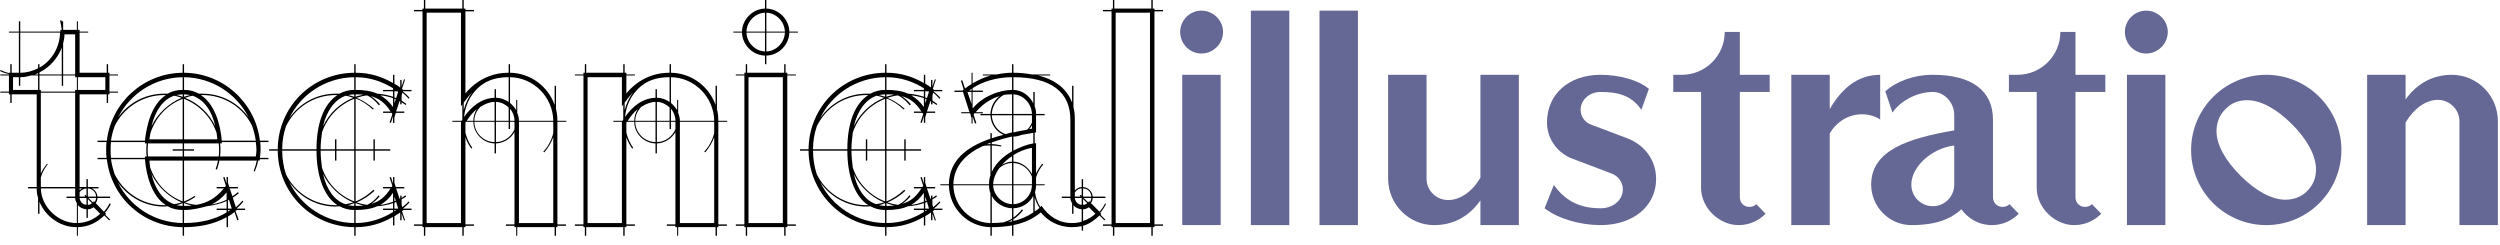 <?xml version="1.0" encoding="UTF-8" standalone="no"?>
<!DOCTYPE svg PUBLIC "-//W3C//DTD SVG 1.1//EN" "http://www.w3.org/Graphics/SVG/1.1/DTD/svg11.dtd">
<svg width="100%" height="100%" viewBox="0 0 153 15" version="1.1" xmlns="http://www.w3.org/2000/svg" xmlns:xlink="http://www.w3.org/1999/xlink" xml:space="preserve" xmlns:serif="http://www.serif.com/" style="fill-rule:evenodd;clip-rule:evenodd;stroke-linejoin:round;stroke-miterlimit:1.414;">
    <g transform="matrix(1,0,0,1,-195.975,-127.224)">
        <g transform="matrix(1,0,0,1,14.998,0)">
            <g transform="matrix(21,0,0,21,181.25,141)">
                <path d="M0.331,-0.386L0.331,-0.389L0.306,-0.389L0.306,-0.436L0.331,-0.436L0.331,-0.439L0.306,-0.439L0.306,-0.444L0.302,-0.444L0.302,-0.469L0.298,-0.469L0.298,-0.444L0.219,-0.444L0.219,-0.561L0.244,-0.561L0.244,-0.564L0.219,-0.564L0.219,-0.569L0.214,-0.569L0.214,-0.594L0.211,-0.594L0.211,-0.569L0.171,-0.569L0.171,-0.594L0.167,-0.594L0.167,-0.592L0.166,-0.597L0.162,-0.596C0.164,-0.587 0.166,-0.578 0.167,-0.569L0.163,-0.569L0.163,-0.564L0.046,-0.564L0.046,-0.594L0.042,-0.594L0.042,-0.564L0.013,-0.564L0.013,-0.561L0.042,-0.561L0.042,-0.444L0.021,-0.444L0.021,-0.469L0.017,-0.469L0.017,-0.444L0.013,-0.444L0.013,-0.443C0.005,-0.445 -0.004,-0.448 -0.011,-0.452L-0.013,-0.449C-0.005,-0.445 0.004,-0.442 0.013,-0.44L0.013,-0.439L-0.012,-0.439L-0.012,-0.436L0.013,-0.436L0.013,-0.389L-0.012,-0.389L-0.012,-0.386L0.013,-0.386L0.013,-0.381L0.017,-0.381L0.017,-0.356L0.021,-0.356L0.021,-0.381L0.094,-0.381L0.094,-0.111L0.069,-0.111L0.069,-0.107L0.094,-0.107C0.094,-0.097 0.095,-0.088 0.098,-0.079L0.098,-0.033L0.102,-0.033L0.102,-0.068C0.12,-0.024 0.164,0.006 0.209,0.006L0.211,0.006L0.211,0.031L0.214,0.031L0.214,0.006C0.245,0.005 0.269,-0.007 0.291,-0.028L0.305,-0.014L0.308,-0.016L0.294,-0.03L0.296,-0.033L0.293,-0.036C0.3,-0.044 0.306,-0.053 0.31,-0.062L0.306,-0.063C0.302,-0.054 0.296,-0.046 0.29,-0.039L0.266,-0.064C0.269,-0.068 0.271,-0.074 0.271,-0.079L0.308,-0.079L0.308,-0.083L0.271,-0.083C0.27,-0.094 0.264,-0.102 0.255,-0.107L0.274,-0.107L0.274,-0.111L0.243,-0.111L0.243,-0.134L0.239,-0.134L0.239,-0.111L0.219,-0.111L0.219,-0.381L0.298,-0.381L0.298,-0.356L0.302,-0.356L0.302,-0.381L0.306,-0.381L0.306,-0.386L0.331,-0.386ZM0.206,-0.439L0.171,-0.439L0.171,-0.529C0.173,-0.538 0.175,-0.547 0.175,-0.556L0.206,-0.556L0.206,-0.439ZM0.294,-0.394L0.214,-0.394L0.214,-0.431L0.294,-0.431L0.294,-0.394ZM0.167,-0.439L0.102,-0.439L0.102,-0.445C0.132,-0.46 0.155,-0.486 0.167,-0.517L0.167,-0.439ZM0.162,-0.561C0.161,-0.518 0.138,-0.479 0.102,-0.459L0.102,-0.469L0.098,-0.469L0.098,-0.457C0.082,-0.449 0.065,-0.444 0.046,-0.444L0.046,-0.561L0.162,-0.561ZM0.211,-0.394L0.206,-0.394L0.206,-0.389L0.106,-0.389L0.106,-0.394L0.102,-0.394L0.102,-0.436L0.167,-0.436L0.167,-0.406L0.171,-0.406L0.171,-0.436L0.206,-0.436L0.206,-0.431L0.211,-0.431L0.211,-0.394ZM0.098,-0.439L0.089,-0.439C0.092,-0.44 0.095,-0.442 0.098,-0.443L0.098,-0.439ZM0.098,-0.394L0.025,-0.394L0.025,-0.431L0.042,-0.431L0.042,-0.406L0.046,-0.406L0.046,-0.431C0.057,-0.431 0.067,-0.433 0.077,-0.436L0.098,-0.436L0.098,-0.394ZM0.206,-0.111L0.106,-0.111L0.106,-0.139C0.11,-0.153 0.117,-0.166 0.126,-0.177L0.124,-0.179C0.117,-0.17 0.11,-0.16 0.106,-0.15L0.106,-0.386L0.206,-0.386L0.206,-0.111ZM0.267,-0.083L0.243,-0.083L0.243,-0.107L0.241,-0.107L0.239,-0.107L0.239,-0.085L0.236,-0.088L0.233,-0.086L0.236,-0.083L0.219,-0.083L0.219,-0.096C0.223,-0.102 0.231,-0.106 0.239,-0.107L0.243,-0.107C0.256,-0.106 0.267,-0.096 0.267,-0.083ZM0.267,-0.079C0.267,-0.075 0.265,-0.07 0.263,-0.067L0.261,-0.07L0.258,-0.066L0.245,-0.079L0.267,-0.079ZM0.226,-0.107C0.223,-0.105 0.221,-0.103 0.219,-0.101L0.219,-0.107L0.226,-0.107ZM0.255,-0.064C0.252,-0.061 0.248,-0.059 0.243,-0.059L0.243,-0.076L0.255,-0.064ZM0.239,-0.059C0.228,-0.06 0.22,-0.068 0.219,-0.079L0.239,-0.079L0.239,-0.059ZM0.279,-0.033C0.264,-0.019 0.242,-0.007 0.214,-0.006L0.214,-0.058C0.22,-0.051 0.229,-0.047 0.239,-0.046L0.239,-0.021L0.243,-0.021L0.243,-0.046C0.25,-0.046 0.255,-0.049 0.26,-0.052L0.279,-0.033ZM0.211,-0.006L0.209,-0.006C0.158,-0.006 0.107,-0.052 0.106,-0.107L0.206,-0.107L0.206,-0.083L0.181,-0.083L0.181,-0.079L0.206,-0.079C0.206,-0.074 0.208,-0.068 0.211,-0.064L0.211,-0.006Z" style="fill-rule:nonzero;"/>
            </g>
            <g transform="matrix(21,0,0,21,186.949,141)">
                <path d="M0.498,-0.192L0.498,-0.196L0.473,-0.196C0.474,-0.203 0.475,-0.212 0.475,-0.219C0.475,-0.227 0.475,-0.234 0.474,-0.242L0.498,-0.242L0.498,-0.246L0.473,-0.246C0.46,-0.357 0.366,-0.443 0.252,-0.444L0.252,-0.469L0.248,-0.469L0.248,-0.444C0.134,-0.443 0.04,-0.357 0.027,-0.246L0,-0.246L0,-0.242L0.026,-0.242C0.025,-0.234 0.025,-0.227 0.025,-0.219C0.025,-0.211 0.025,-0.204 0.026,-0.196L0,-0.196L0,-0.192L0.027,-0.192C0.04,-0.08 0.134,0.005 0.248,0.006L0.248,0.031L0.252,0.031L0.252,0.006C0.296,0.006 0.338,-0.002 0.376,-0.023L0.376,0.006L0.38,0.006L0.38,-0.025C0.387,-0.029 0.393,-0.033 0.399,-0.038L0.407,-0.014L0.411,-0.016L0.402,-0.041L0.406,-0.044L0.43,-0.044L0.43,-0.048L0.405,-0.048C0.412,-0.054 0.419,-0.061 0.425,-0.069L0.422,-0.071C0.416,-0.064 0.41,-0.058 0.403,-0.052L0.394,-0.08C0.4,-0.084 0.406,-0.088 0.412,-0.093L0.409,-0.096C0.404,-0.092 0.399,-0.088 0.393,-0.084L0.385,-0.107L0.409,-0.107L0.409,-0.111L0.384,-0.111L0.38,-0.123L0.38,-0.122L0.38,-0.14L0.376,-0.14L0.376,-0.121L0.37,-0.14L0.366,-0.139L0.374,-0.114L0.371,-0.111L0.347,-0.111L0.347,-0.107L0.368,-0.107C0.345,-0.079 0.321,-0.065 0.288,-0.059C0.277,-0.06 0.266,-0.062 0.255,-0.066C0.265,-0.07 0.276,-0.076 0.285,-0.082L0.283,-0.085C0.273,-0.079 0.263,-0.073 0.252,-0.069L0.252,-0.188L0.351,-0.188C0.349,-0.18 0.347,-0.171 0.344,-0.163L0.348,-0.162C0.351,-0.17 0.353,-0.179 0.355,-0.188L0.464,-0.188C0.462,-0.178 0.459,-0.168 0.455,-0.158L0.458,-0.156C0.462,-0.166 0.466,-0.177 0.468,-0.188L0.472,-0.188L0.473,-0.192L0.498,-0.192ZM0.44,-0.314C0.41,-0.356 0.361,-0.383 0.306,-0.383L0.295,-0.383C0.283,-0.39 0.269,-0.394 0.252,-0.394L0.252,-0.431C0.334,-0.43 0.405,-0.383 0.44,-0.314ZM0.461,-0.246L0.362,-0.246C0.358,-0.293 0.342,-0.352 0.301,-0.379L0.306,-0.379C0.369,-0.379 0.424,-0.343 0.45,-0.29C0.455,-0.276 0.459,-0.261 0.461,-0.246ZM0.27,-0.379C0.264,-0.378 0.258,-0.376 0.252,-0.374L0.252,-0.381C0.258,-0.381 0.264,-0.38 0.27,-0.379ZM0.343,-0.288C0.325,-0.326 0.294,-0.355 0.255,-0.371C0.262,-0.373 0.269,-0.376 0.277,-0.377C0.308,-0.366 0.332,-0.337 0.343,-0.288ZM0.463,-0.219C0.463,-0.212 0.462,-0.205 0.461,-0.2L0.357,-0.2C0.358,-0.206 0.358,-0.213 0.358,-0.219C0.358,-0.225 0.358,-0.232 0.357,-0.238L0.362,-0.238L0.362,-0.242L0.461,-0.242C0.462,-0.234 0.463,-0.227 0.463,-0.219ZM0.248,-0.374C0.242,-0.376 0.236,-0.378 0.23,-0.379C0.236,-0.38 0.242,-0.381 0.248,-0.381L0.248,-0.374ZM0.349,-0.25L0.252,-0.25L0.252,-0.368C0.297,-0.35 0.332,-0.314 0.347,-0.268C0.348,-0.262 0.348,-0.256 0.349,-0.25ZM0.245,-0.371C0.207,-0.355 0.175,-0.325 0.157,-0.288C0.169,-0.337 0.193,-0.367 0.223,-0.377C0.231,-0.376 0.238,-0.373 0.245,-0.371ZM0.248,-0.394C0.231,-0.394 0.216,-0.39 0.204,-0.383L0.194,-0.383C0.139,-0.383 0.09,-0.356 0.06,-0.314C0.095,-0.383 0.166,-0.43 0.248,-0.431L0.248,-0.394ZM0.354,-0.219C0.354,-0.213 0.354,-0.206 0.353,-0.2L0.252,-0.2L0.252,-0.217L0.281,-0.217L0.281,-0.221L0.252,-0.221L0.252,-0.238L0.353,-0.238C0.354,-0.232 0.354,-0.225 0.354,-0.219ZM0.248,-0.25L0.151,-0.25C0.152,-0.256 0.153,-0.262 0.154,-0.268C0.169,-0.314 0.203,-0.351 0.248,-0.368L0.248,-0.25ZM0.391,-0.048L0.38,-0.048L0.38,-0.072L0.383,-0.074L0.391,-0.048ZM0.199,-0.379C0.158,-0.352 0.143,-0.293 0.138,-0.246L0.039,-0.246C0.041,-0.261 0.045,-0.275 0.05,-0.289C0.076,-0.342 0.131,-0.379 0.194,-0.379L0.199,-0.379ZM0.376,-0.074C0.362,-0.067 0.348,-0.063 0.332,-0.06C0.349,-0.068 0.363,-0.08 0.376,-0.095L0.376,-0.074ZM0.386,-0.044C0.384,-0.043 0.382,-0.04 0.38,-0.039L0.38,-0.044L0.386,-0.044ZM0.248,-0.2L0.147,-0.2C0.146,-0.206 0.146,-0.213 0.146,-0.219C0.146,-0.225 0.146,-0.232 0.147,-0.238L0.248,-0.238L0.248,-0.221L0.219,-0.221L0.219,-0.217L0.248,-0.217L0.248,-0.2ZM0.376,-0.037C0.344,-0.017 0.301,-0.006 0.252,-0.006L0.252,-0.044C0.277,-0.044 0.299,-0.05 0.319,-0.055C0.339,-0.058 0.358,-0.062 0.376,-0.07L0.376,-0.048L0.347,-0.048L0.347,-0.044L0.376,-0.044L0.376,-0.037ZM0.248,-0.069C0.203,-0.086 0.168,-0.123 0.153,-0.169C0.152,-0.175 0.152,-0.182 0.151,-0.188L0.248,-0.188L0.248,-0.069ZM0.275,-0.057C0.268,-0.056 0.26,-0.056 0.252,-0.056L0.252,-0.064C0.259,-0.061 0.267,-0.059 0.275,-0.057ZM0.143,-0.2L0.138,-0.2L0.138,-0.196L0.039,-0.196C0.038,-0.204 0.038,-0.211 0.038,-0.219C0.038,-0.227 0.038,-0.234 0.039,-0.242L0.138,-0.242L0.138,-0.238L0.143,-0.238C0.142,-0.232 0.142,-0.225 0.142,-0.219C0.142,-0.213 0.142,-0.206 0.143,-0.2ZM0.245,-0.066C0.238,-0.064 0.231,-0.062 0.223,-0.061C0.191,-0.072 0.168,-0.103 0.157,-0.149C0.175,-0.112 0.207,-0.082 0.245,-0.066ZM0.248,-0.056C0.242,-0.056 0.236,-0.057 0.23,-0.058C0.236,-0.059 0.242,-0.062 0.248,-0.064L0.248,-0.056ZM0.199,-0.058L0.194,-0.058C0.13,-0.058 0.075,-0.096 0.049,-0.15C0.045,-0.163 0.041,-0.178 0.039,-0.192L0.138,-0.192C0.142,-0.146 0.157,-0.085 0.199,-0.058ZM0.248,-0.006C0.165,-0.007 0.093,-0.055 0.059,-0.125C0.089,-0.082 0.138,-0.054 0.194,-0.054C0.198,-0.054 0.2,-0.055 0.204,-0.055C0.216,-0.048 0.231,-0.044 0.248,-0.044L0.248,-0.006Z" style="fill-rule:nonzero;"/>
            </g>
            <g transform="matrix(21,0,0,21,197.449,141)">
                <path d="M0.415,-0.044L0.415,-0.048L0.39,-0.048C0.397,-0.054 0.403,-0.059 0.409,-0.066L0.407,-0.069C0.401,-0.063 0.394,-0.057 0.388,-0.052L0.386,-0.06L0.386,-0.075C0.391,-0.078 0.395,-0.08 0.399,-0.083L0.397,-0.087C0.393,-0.084 0.39,-0.081 0.386,-0.079L0.386,-0.086L0.382,-0.086L0.382,-0.077L0.38,-0.077L0.37,-0.107L0.394,-0.107L0.394,-0.111L0.369,-0.111L0.365,-0.123L0.365,-0.14L0.361,-0.14L0.361,-0.121L0.355,-0.14L0.351,-0.139L0.359,-0.115L0.357,-0.111L0.332,-0.111L0.332,-0.107L0.354,-0.107C0.338,-0.082 0.322,-0.069 0.298,-0.062C0.307,-0.068 0.315,-0.075 0.322,-0.084L0.319,-0.087C0.31,-0.075 0.299,-0.065 0.286,-0.059C0.275,-0.06 0.265,-0.063 0.255,-0.066C0.274,-0.074 0.292,-0.086 0.307,-0.1L0.304,-0.103C0.289,-0.089 0.272,-0.077 0.252,-0.069L0.252,-0.217L0.304,-0.217L0.304,-0.188L0.308,-0.188L0.308,-0.217L0.353,-0.217L0.353,-0.221L0.308,-0.221L0.308,-0.25L0.304,-0.25L0.304,-0.221L0.252,-0.221L0.252,-0.369C0.271,-0.362 0.287,-0.351 0.302,-0.337L0.305,-0.339C0.291,-0.352 0.273,-0.363 0.255,-0.371C0.265,-0.374 0.275,-0.377 0.285,-0.378C0.299,-0.372 0.31,-0.361 0.32,-0.349L0.323,-0.352C0.315,-0.362 0.306,-0.37 0.296,-0.376C0.321,-0.369 0.338,-0.356 0.354,-0.331L0.332,-0.331L0.332,-0.327L0.357,-0.327L0.359,-0.323L0.351,-0.299L0.355,-0.298L0.361,-0.317L0.361,-0.298L0.365,-0.298L0.365,-0.314L0.369,-0.327L0.394,-0.327L0.394,-0.331L0.37,-0.331L0.38,-0.361L0.382,-0.361L0.382,-0.352L0.386,-0.352L0.386,-0.358C0.39,-0.355 0.394,-0.353 0.398,-0.35L0.4,-0.353C0.395,-0.356 0.391,-0.36 0.386,-0.363L0.386,-0.377L0.388,-0.386C0.395,-0.381 0.401,-0.374 0.407,-0.368L0.409,-0.371C0.403,-0.378 0.397,-0.383 0.39,-0.389L0.39,-0.39L0.415,-0.39L0.415,-0.394L0.391,-0.394L0.387,-0.397L0.396,-0.424L0.393,-0.425L0.386,-0.404L0.386,-0.423L0.382,-0.423L0.382,-0.401C0.376,-0.405 0.371,-0.409 0.365,-0.412L0.365,-0.438L0.361,-0.438L0.361,-0.414C0.328,-0.433 0.293,-0.444 0.252,-0.444L0.252,-0.469L0.248,-0.469L0.248,-0.444C0.125,-0.443 0.026,-0.345 0.025,-0.221L0,-0.221L0,-0.217L0.025,-0.217C0.026,-0.093 0.125,0.005 0.248,0.006L0.248,0.031L0.252,0.031L0.252,0.006C0.293,0.006 0.328,-0.005 0.361,-0.024L0.361,0.001L0.365,0.001L0.365,-0.026C0.371,-0.029 0.376,-0.033 0.382,-0.037L0.382,-0.014L0.386,-0.014L0.386,-0.034L0.393,-0.013L0.396,-0.014L0.387,-0.041L0.391,-0.043L0.391,-0.044L0.415,-0.044ZM0.376,-0.389L0.37,-0.37L0.365,-0.372L0.365,-0.39C0.365,-0.39 0.376,-0.39 0.376,-0.389ZM0.369,-0.367L0.365,-0.355L0.365,-0.368L0.369,-0.367ZM0.361,-0.374C0.346,-0.379 0.331,-0.382 0.315,-0.383C0.297,-0.391 0.276,-0.394 0.252,-0.394L0.252,-0.431C0.296,-0.431 0.331,-0.417 0.361,-0.399L0.361,-0.394L0.332,-0.394L0.332,-0.39L0.361,-0.39L0.361,-0.374ZM0.361,-0.344C0.35,-0.36 0.338,-0.37 0.324,-0.378C0.337,-0.377 0.349,-0.374 0.361,-0.37L0.361,-0.344ZM0.275,-0.38C0.267,-0.378 0.259,-0.377 0.252,-0.374L0.252,-0.381C0.26,-0.381 0.268,-0.381 0.275,-0.38ZM0.248,-0.374C0.242,-0.376 0.236,-0.378 0.23,-0.379C0.236,-0.38 0.242,-0.381 0.248,-0.381L0.248,-0.374ZM0.245,-0.371C0.206,-0.355 0.175,-0.326 0.157,-0.288C0.168,-0.335 0.192,-0.366 0.223,-0.377C0.231,-0.376 0.238,-0.373 0.245,-0.371ZM0.248,-0.394C0.232,-0.394 0.218,-0.39 0.205,-0.383L0.194,-0.383C0.138,-0.383 0.089,-0.355 0.059,-0.312C0.093,-0.382 0.165,-0.43 0.248,-0.431L0.248,-0.394ZM0.248,-0.221L0.196,-0.221L0.196,-0.25L0.192,-0.25L0.192,-0.221L0.15,-0.221C0.15,-0.239 0.152,-0.255 0.154,-0.27C0.169,-0.315 0.204,-0.351 0.248,-0.368L0.248,-0.221ZM0.369,-0.071L0.365,-0.07L0.365,-0.083L0.369,-0.071ZM0.376,-0.048L0.365,-0.048L0.365,-0.065L0.37,-0.068L0.376,-0.048ZM0.361,-0.068C0.349,-0.064 0.337,-0.06 0.324,-0.059C0.338,-0.067 0.351,-0.079 0.361,-0.094L0.361,-0.068ZM0.199,-0.379C0.159,-0.353 0.138,-0.296 0.138,-0.221L0.038,-0.221C0.038,-0.245 0.042,-0.267 0.049,-0.288C0.075,-0.342 0.13,-0.379 0.194,-0.379L0.199,-0.379ZM0.37,-0.044L0.365,-0.04L0.365,-0.044L0.37,-0.044ZM0.248,-0.069C0.204,-0.086 0.169,-0.122 0.154,-0.167C0.152,-0.183 0.15,-0.2 0.15,-0.217L0.192,-0.217L0.192,-0.188L0.196,-0.188L0.196,-0.217L0.248,-0.217L0.248,-0.069ZM0.361,-0.038C0.331,-0.02 0.296,-0.006 0.252,-0.006L0.252,-0.044C0.276,-0.044 0.297,-0.047 0.315,-0.055C0.331,-0.056 0.346,-0.059 0.361,-0.064L0.361,-0.048L0.332,-0.048L0.332,-0.044L0.361,-0.044L0.361,-0.038ZM0.275,-0.057C0.268,-0.056 0.26,-0.056 0.252,-0.056L0.252,-0.064C0.259,-0.061 0.267,-0.059 0.275,-0.057ZM0.245,-0.066C0.238,-0.064 0.23,-0.062 0.222,-0.061C0.189,-0.072 0.167,-0.105 0.157,-0.149C0.175,-0.112 0.207,-0.082 0.245,-0.066ZM0.248,-0.056C0.242,-0.056 0.236,-0.057 0.23,-0.058C0.236,-0.059 0.242,-0.062 0.248,-0.064L0.248,-0.056ZM0.199,-0.058L0.194,-0.058C0.131,-0.058 0.075,-0.095 0.049,-0.148C0.042,-0.169 0.038,-0.193 0.038,-0.217L0.138,-0.217C0.138,-0.149 0.157,-0.085 0.199,-0.058ZM0.248,-0.006C0.165,-0.007 0.093,-0.055 0.059,-0.125C0.089,-0.082 0.138,-0.054 0.194,-0.054C0.198,-0.054 0.201,-0.055 0.205,-0.055C0.218,-0.048 0.232,-0.044 0.248,-0.044L0.248,-0.006Z" style="fill-rule:nonzero;"/>
            </g>
            <g transform="matrix(21,0,0,21,206.038,141)">
                <path d="M0.457,-0.301L0.457,-0.304L0.431,-0.304C0.431,-0.315 0.43,-0.327 0.427,-0.338L0.427,-0.406L0.423,-0.406L0.423,-0.35C0.404,-0.404 0.353,-0.443 0.293,-0.444L0.293,-0.469L0.289,-0.469L0.289,-0.444C0.239,-0.444 0.196,-0.423 0.163,-0.384L0.163,-0.623L0.188,-0.623L0.188,-0.627L0.163,-0.627L0.163,-0.631L0.158,-0.631L0.158,-0.656L0.154,-0.656L0.154,-0.631L0.046,-0.631L0.046,-0.656L0.042,-0.656L0.042,-0.631L0.038,-0.631L0.038,-0.627L0.013,-0.627L0.013,-0.623L0.038,-0.623L0.038,-0.002L0.013,-0.002L0.013,0.002L0.038,0.002L0.038,0.006L0.042,0.006L0.042,0.031L0.046,0.031L0.046,0.006L0.154,0.006L0.154,0.031L0.158,0.031L0.158,0.006L0.163,0.006L0.163,0.002L0.188,0.002L0.188,-0.002L0.163,-0.002L0.163,-0.256C0.167,-0.244 0.173,-0.233 0.18,-0.223L0.183,-0.225C0.174,-0.238 0.167,-0.253 0.163,-0.269L0.163,-0.298L0.164,-0.301L0.186,-0.301C0.187,-0.267 0.214,-0.239 0.248,-0.238L0.248,-0.209L0.252,-0.209L0.252,-0.238C0.275,-0.239 0.295,-0.252 0.306,-0.271L0.306,-0.002L0.281,-0.002L0.281,0.002L0.306,0.002L0.306,0.006L0.311,0.006L0.311,0.031L0.314,0.031L0.314,0.006L0.423,0.006L0.423,0.031L0.427,0.031L0.427,0.006L0.431,0.006L0.431,0.002L0.456,0.002L0.456,-0.002L0.431,-0.002L0.431,-0.301L0.457,-0.301ZM0.419,-0.304L0.319,-0.304C0.319,-0.312 0.317,-0.32 0.314,-0.327L0.314,-0.365L0.311,-0.365L0.311,-0.335C0.306,-0.343 0.3,-0.35 0.293,-0.356L0.293,-0.431C0.362,-0.43 0.418,-0.373 0.419,-0.304ZM0.306,-0.304L0.293,-0.304L0.293,-0.339C0.301,-0.33 0.306,-0.317 0.306,-0.304ZM0.289,-0.304L0.252,-0.304L0.252,-0.359C0.266,-0.359 0.279,-0.352 0.289,-0.343L0.289,-0.304ZM0.289,-0.359C0.278,-0.366 0.266,-0.371 0.252,-0.371L0.252,-0.396L0.248,-0.396L0.248,-0.371C0.21,-0.37 0.18,-0.345 0.159,-0.315C0.163,-0.356 0.184,-0.392 0.217,-0.413C0.236,-0.425 0.26,-0.431 0.289,-0.431L0.289,-0.359ZM0.306,-0.279C0.297,-0.258 0.276,-0.242 0.252,-0.242L0.252,-0.301L0.289,-0.301L0.289,-0.28L0.293,-0.28L0.293,-0.301L0.306,-0.301L0.306,-0.279ZM0.248,-0.304L0.189,-0.304C0.189,-0.32 0.196,-0.334 0.207,-0.345C0.22,-0.353 0.234,-0.359 0.248,-0.359L0.248,-0.304ZM0.183,-0.387C0.171,-0.372 0.163,-0.354 0.158,-0.335L0.158,-0.357C0.166,-0.368 0.174,-0.378 0.183,-0.387ZM0.419,-0.006L0.319,-0.006L0.319,-0.301L0.419,-0.301L0.419,-0.268C0.414,-0.248 0.404,-0.229 0.39,-0.214L0.393,-0.212C0.404,-0.225 0.413,-0.24 0.419,-0.256L0.419,-0.006ZM0.196,-0.338C0.19,-0.328 0.186,-0.316 0.186,-0.304L0.167,-0.304C0.176,-0.318 0.185,-0.329 0.196,-0.338ZM0.248,-0.242C0.216,-0.242 0.189,-0.269 0.189,-0.301L0.248,-0.301L0.248,-0.242ZM0.154,-0.308L0.152,-0.304L0.125,-0.304L0.125,-0.301L0.15,-0.301L0.15,-0.006L0.05,-0.006L0.05,-0.619L0.15,-0.619L0.15,-0.346L0.154,-0.352L0.154,-0.308Z" style="fill-rule:nonzero;"/>
            </g>
            <g transform="matrix(21,0,0,21,215.887,141)">
                <path d="M0.457,-0.301L0.457,-0.304L0.431,-0.304C0.431,-0.315 0.43,-0.327 0.427,-0.338L0.427,-0.406L0.423,-0.406L0.423,-0.35C0.404,-0.404 0.353,-0.443 0.293,-0.444L0.293,-0.469L0.289,-0.469L0.289,-0.444C0.239,-0.444 0.196,-0.423 0.163,-0.384L0.163,-0.436L0.188,-0.436L0.188,-0.439L0.163,-0.439L0.163,-0.444L0.158,-0.444L0.158,-0.469L0.154,-0.469L0.154,-0.444L0.046,-0.444L0.046,-0.469L0.042,-0.469L0.042,-0.444L0.038,-0.444L0.038,-0.439L0.013,-0.439L0.013,-0.436L0.038,-0.436L0.038,-0.002L0.013,-0.002L0.013,0.002L0.038,0.002L0.038,0.006L0.042,0.006L0.042,0.031L0.046,0.031L0.046,0.006L0.154,0.006L0.154,0.031L0.158,0.031L0.158,0.006L0.163,0.006L0.163,0.002L0.188,0.002L0.188,-0.002L0.163,-0.002L0.163,-0.256C0.167,-0.244 0.173,-0.233 0.18,-0.223L0.183,-0.225C0.174,-0.238 0.167,-0.253 0.163,-0.269L0.163,-0.298L0.164,-0.301L0.186,-0.301C0.186,-0.267 0.214,-0.239 0.248,-0.238L0.248,-0.209L0.252,-0.209L0.252,-0.238C0.275,-0.239 0.295,-0.252 0.306,-0.271L0.306,-0.002L0.281,-0.002L0.281,0.002L0.306,0.002L0.306,0.006L0.311,0.006L0.311,0.031L0.314,0.031L0.314,0.006L0.423,0.006L0.423,0.031L0.427,0.031L0.427,0.006L0.431,0.006L0.431,0.002L0.456,0.002L0.456,-0.002L0.431,-0.002L0.431,-0.301L0.457,-0.301ZM0.419,-0.304L0.319,-0.304C0.319,-0.312 0.317,-0.32 0.314,-0.327L0.314,-0.365L0.311,-0.365L0.311,-0.335C0.306,-0.343 0.3,-0.35 0.293,-0.356L0.293,-0.431C0.362,-0.43 0.418,-0.373 0.419,-0.304ZM0.306,-0.304L0.293,-0.304L0.293,-0.339C0.301,-0.33 0.306,-0.317 0.306,-0.304ZM0.289,-0.304L0.252,-0.304L0.252,-0.359C0.266,-0.359 0.279,-0.352 0.289,-0.343L0.289,-0.304ZM0.289,-0.359C0.278,-0.366 0.266,-0.371 0.252,-0.371L0.252,-0.396L0.248,-0.396L0.248,-0.371C0.21,-0.37 0.18,-0.345 0.159,-0.315C0.163,-0.356 0.184,-0.392 0.217,-0.413C0.236,-0.425 0.26,-0.431 0.289,-0.431L0.289,-0.359ZM0.306,-0.279C0.297,-0.258 0.276,-0.242 0.252,-0.242L0.252,-0.301L0.289,-0.301L0.289,-0.28L0.293,-0.28L0.293,-0.301L0.306,-0.301L0.306,-0.279ZM0.248,-0.304L0.189,-0.304C0.189,-0.32 0.196,-0.334 0.207,-0.345C0.22,-0.353 0.234,-0.359 0.248,-0.359L0.248,-0.304ZM0.183,-0.387C0.171,-0.372 0.163,-0.354 0.158,-0.335L0.158,-0.357C0.166,-0.368 0.174,-0.378 0.183,-0.387ZM0.419,-0.006L0.319,-0.006L0.319,-0.301L0.419,-0.301L0.419,-0.268C0.414,-0.248 0.404,-0.229 0.39,-0.214L0.393,-0.212C0.404,-0.225 0.413,-0.24 0.419,-0.256L0.419,-0.006ZM0.196,-0.338C0.19,-0.328 0.186,-0.316 0.186,-0.304L0.167,-0.304C0.176,-0.318 0.185,-0.329 0.196,-0.338ZM0.248,-0.242C0.216,-0.242 0.189,-0.269 0.189,-0.301L0.248,-0.301L0.248,-0.242ZM0.154,-0.308L0.152,-0.304L0.125,-0.304L0.125,-0.301L0.15,-0.301L0.15,-0.006L0.05,-0.006L0.05,-0.431L0.15,-0.431L0.15,-0.346L0.154,-0.352L0.154,-0.308Z" style="fill-rule:nonzero;"/>
            </g>
            <g transform="matrix(21,0,0,21,225.736,141)">
                <path d="M0.194,-0.561L0.194,-0.564L0.169,-0.564C0.168,-0.6 0.138,-0.63 0.102,-0.631L0.102,-0.656L0.098,-0.656L0.098,-0.631C0.062,-0.63 0.032,-0.6 0.031,-0.564L0.006,-0.564L0.006,-0.561L0.031,-0.561C0.032,-0.525 0.062,-0.495 0.098,-0.494L0.098,-0.469L0.102,-0.469L0.102,-0.494C0.138,-0.495 0.168,-0.525 0.169,-0.561L0.194,-0.561ZM0.188,0.002L0.188,-0.002L0.163,-0.002L0.163,-0.436L0.188,-0.436L0.188,-0.439L0.163,-0.439L0.163,-0.444L0.158,-0.444L0.158,-0.469L0.154,-0.469L0.154,-0.444L0.046,-0.444L0.046,-0.469L0.042,-0.469L0.042,-0.444L0.038,-0.444L0.038,-0.439L0.013,-0.439L0.013,-0.436L0.038,-0.436L0.038,-0.002L0.013,-0.002L0.013,0.002L0.038,0.002L0.038,0.006L0.042,0.006L0.042,0.031L0.046,0.031L0.046,0.006L0.154,0.006L0.154,0.031L0.158,0.031L0.158,0.006L0.163,0.006L0.163,0.002L0.188,0.002ZM0.156,-0.564L0.102,-0.564L0.102,-0.619C0.131,-0.618 0.155,-0.593 0.156,-0.564ZM0.098,-0.564L0.044,-0.564C0.045,-0.593 0.069,-0.618 0.098,-0.619L0.098,-0.564ZM0.156,-0.561C0.155,-0.532 0.131,-0.507 0.102,-0.506L0.102,-0.561L0.156,-0.561ZM0.098,-0.506C0.069,-0.507 0.045,-0.532 0.044,-0.561L0.098,-0.561L0.098,-0.506ZM0.15,-0.006L0.05,-0.006L0.05,-0.431L0.15,-0.431L0.15,-0.006Z" style="fill-rule:nonzero;"/>
            </g>
            <g transform="matrix(21,0,0,21,229.936,141)">
                <path d="M0.415,-0.044L0.415,-0.048L0.39,-0.048C0.397,-0.054 0.403,-0.059 0.409,-0.066L0.407,-0.069C0.401,-0.063 0.394,-0.057 0.388,-0.052L0.386,-0.06L0.386,-0.075C0.391,-0.078 0.395,-0.08 0.399,-0.083L0.397,-0.087C0.393,-0.084 0.39,-0.081 0.386,-0.079L0.386,-0.086L0.382,-0.086L0.382,-0.077L0.38,-0.077L0.37,-0.107L0.394,-0.107L0.394,-0.111L0.369,-0.111L0.365,-0.123L0.365,-0.14L0.361,-0.14L0.361,-0.121L0.355,-0.14L0.351,-0.139L0.359,-0.115L0.357,-0.111L0.332,-0.111L0.332,-0.107L0.354,-0.107C0.338,-0.082 0.322,-0.069 0.298,-0.062C0.307,-0.068 0.315,-0.075 0.322,-0.084L0.319,-0.087C0.31,-0.075 0.299,-0.065 0.286,-0.059C0.275,-0.06 0.265,-0.063 0.255,-0.066C0.274,-0.074 0.292,-0.086 0.307,-0.1L0.304,-0.103C0.289,-0.089 0.272,-0.077 0.252,-0.069L0.252,-0.217L0.304,-0.217L0.304,-0.188L0.308,-0.188L0.308,-0.217L0.353,-0.217L0.353,-0.221L0.308,-0.221L0.308,-0.25L0.304,-0.25L0.304,-0.221L0.252,-0.221L0.252,-0.369C0.271,-0.362 0.287,-0.351 0.302,-0.337L0.305,-0.339C0.291,-0.352 0.273,-0.363 0.255,-0.371C0.265,-0.374 0.275,-0.377 0.285,-0.378C0.299,-0.372 0.31,-0.361 0.32,-0.349L0.323,-0.352C0.315,-0.362 0.306,-0.37 0.296,-0.376C0.321,-0.369 0.338,-0.356 0.354,-0.331L0.332,-0.331L0.332,-0.327L0.357,-0.327L0.359,-0.323L0.351,-0.299L0.355,-0.298L0.361,-0.317L0.361,-0.298L0.365,-0.298L0.365,-0.314L0.369,-0.327L0.394,-0.327L0.394,-0.331L0.37,-0.331L0.38,-0.361L0.382,-0.361L0.382,-0.352L0.386,-0.352L0.386,-0.358C0.39,-0.355 0.394,-0.353 0.398,-0.35L0.4,-0.353C0.395,-0.356 0.391,-0.36 0.386,-0.363L0.386,-0.377L0.388,-0.386C0.395,-0.381 0.401,-0.374 0.407,-0.368L0.409,-0.371C0.403,-0.378 0.397,-0.383 0.39,-0.389L0.39,-0.39L0.415,-0.39L0.415,-0.394L0.391,-0.394L0.387,-0.397L0.396,-0.424L0.393,-0.425L0.386,-0.404L0.386,-0.423L0.382,-0.423L0.382,-0.401C0.376,-0.405 0.371,-0.409 0.365,-0.412L0.365,-0.438L0.361,-0.438L0.361,-0.414C0.328,-0.433 0.293,-0.444 0.252,-0.444L0.252,-0.469L0.248,-0.469L0.248,-0.444C0.125,-0.443 0.026,-0.345 0.025,-0.221L0,-0.221L0,-0.217L0.025,-0.217C0.026,-0.093 0.125,0.005 0.248,0.006L0.248,0.031L0.252,0.031L0.252,0.006C0.293,0.006 0.328,-0.005 0.361,-0.024L0.361,0.001L0.365,0.001L0.365,-0.026C0.371,-0.029 0.376,-0.033 0.382,-0.037L0.382,-0.014L0.386,-0.014L0.386,-0.034L0.393,-0.013L0.396,-0.014L0.387,-0.041L0.391,-0.043L0.391,-0.044L0.415,-0.044ZM0.376,-0.389L0.37,-0.37L0.365,-0.372L0.365,-0.39C0.365,-0.39 0.376,-0.39 0.376,-0.389ZM0.369,-0.367L0.365,-0.355L0.365,-0.368L0.369,-0.367ZM0.361,-0.374C0.346,-0.379 0.331,-0.382 0.315,-0.383C0.297,-0.391 0.276,-0.394 0.252,-0.394L0.252,-0.431C0.296,-0.431 0.331,-0.417 0.361,-0.399L0.361,-0.394L0.332,-0.394L0.332,-0.39L0.361,-0.39L0.361,-0.374ZM0.361,-0.344C0.35,-0.36 0.338,-0.37 0.324,-0.378C0.337,-0.377 0.349,-0.374 0.361,-0.37L0.361,-0.344ZM0.275,-0.38C0.267,-0.378 0.259,-0.377 0.252,-0.374L0.252,-0.381C0.26,-0.381 0.268,-0.381 0.275,-0.38ZM0.248,-0.374C0.242,-0.376 0.236,-0.378 0.23,-0.379C0.236,-0.38 0.242,-0.381 0.248,-0.381L0.248,-0.374ZM0.245,-0.371C0.206,-0.355 0.175,-0.326 0.157,-0.288C0.168,-0.335 0.192,-0.366 0.223,-0.377C0.231,-0.376 0.238,-0.373 0.245,-0.371ZM0.248,-0.394C0.232,-0.394 0.218,-0.39 0.205,-0.383L0.194,-0.383C0.138,-0.383 0.089,-0.355 0.059,-0.312C0.093,-0.382 0.165,-0.43 0.248,-0.431L0.248,-0.394ZM0.248,-0.221L0.196,-0.221L0.196,-0.25L0.192,-0.25L0.192,-0.221L0.15,-0.221C0.15,-0.239 0.152,-0.255 0.154,-0.27C0.169,-0.315 0.204,-0.351 0.248,-0.368L0.248,-0.221ZM0.369,-0.071L0.365,-0.07L0.365,-0.083L0.369,-0.071ZM0.376,-0.048L0.365,-0.048L0.365,-0.065L0.37,-0.068L0.376,-0.048ZM0.361,-0.068C0.349,-0.064 0.337,-0.06 0.324,-0.059C0.338,-0.067 0.351,-0.079 0.361,-0.094L0.361,-0.068ZM0.199,-0.379C0.159,-0.353 0.138,-0.296 0.138,-0.221L0.038,-0.221C0.038,-0.245 0.042,-0.267 0.049,-0.288C0.075,-0.342 0.13,-0.379 0.194,-0.379L0.199,-0.379ZM0.37,-0.044L0.365,-0.04L0.365,-0.044L0.37,-0.044ZM0.248,-0.069C0.204,-0.086 0.169,-0.122 0.154,-0.167C0.152,-0.183 0.15,-0.2 0.15,-0.217L0.192,-0.217L0.192,-0.188L0.196,-0.188L0.196,-0.217L0.248,-0.217L0.248,-0.069ZM0.361,-0.038C0.331,-0.02 0.296,-0.006 0.252,-0.006L0.252,-0.044C0.276,-0.044 0.297,-0.047 0.315,-0.055C0.331,-0.056 0.346,-0.059 0.361,-0.064L0.361,-0.048L0.332,-0.048L0.332,-0.044L0.361,-0.044L0.361,-0.038ZM0.275,-0.057C0.268,-0.056 0.26,-0.056 0.252,-0.056L0.252,-0.064C0.259,-0.061 0.267,-0.059 0.275,-0.057ZM0.245,-0.066C0.238,-0.064 0.23,-0.062 0.222,-0.061C0.189,-0.072 0.167,-0.105 0.157,-0.149C0.175,-0.112 0.207,-0.082 0.245,-0.066ZM0.248,-0.056C0.242,-0.056 0.236,-0.057 0.23,-0.058C0.236,-0.059 0.242,-0.062 0.248,-0.064L0.248,-0.056ZM0.199,-0.058L0.194,-0.058C0.131,-0.058 0.075,-0.095 0.049,-0.148C0.042,-0.169 0.038,-0.193 0.038,-0.217L0.138,-0.217C0.138,-0.149 0.157,-0.085 0.199,-0.058ZM0.248,-0.006C0.165,-0.007 0.093,-0.055 0.059,-0.125C0.089,-0.082 0.138,-0.054 0.194,-0.054C0.198,-0.054 0.201,-0.055 0.205,-0.055C0.218,-0.048 0.232,-0.044 0.248,-0.044L0.248,-0.006Z" style="fill-rule:nonzero;"/>
            </g>
            <g transform="matrix(21,0,0,21,238.525,141)">
                <path d="M0.483,-0.062L0.48,-0.063C0.476,-0.054 0.47,-0.046 0.464,-0.039L0.439,-0.064C0.442,-0.068 0.444,-0.074 0.444,-0.079L0.481,-0.079L0.481,-0.083L0.444,-0.083C0.443,-0.098 0.431,-0.11 0.416,-0.111L0.416,-0.134L0.412,-0.134L0.412,-0.111C0.404,-0.111 0.397,-0.106 0.392,-0.101L0.392,-0.307C0.392,-0.32 0.391,-0.332 0.388,-0.344L0.388,-0.406L0.384,-0.406L0.384,-0.357C0.369,-0.397 0.335,-0.424 0.285,-0.436L0.32,-0.436L0.32,-0.439L0.267,-0.439C0.25,-0.442 0.233,-0.444 0.213,-0.444L0.213,-0.469L0.209,-0.469L0.209,-0.444C0.194,-0.444 0.179,-0.442 0.164,-0.439L0.124,-0.439L0.124,-0.436L0.147,-0.436C0.128,-0.431 0.111,-0.423 0.094,-0.413L0.094,-0.444L0.091,-0.444L0.091,-0.411C0.084,-0.407 0.078,-0.403 0.072,-0.398L0.064,-0.422L0.06,-0.421L0.068,-0.395L0.065,-0.392L0.041,-0.392L0.041,-0.388L0.066,-0.388L0.085,-0.329L0.061,-0.329L0.061,-0.326L0.087,-0.326L0.09,-0.314L0.091,-0.314L0.091,-0.296L0.094,-0.296L0.094,-0.317L0.101,-0.296L0.105,-0.297L0.097,-0.322L0.099,-0.326L0.124,-0.326L0.124,-0.329L0.103,-0.329C0.122,-0.351 0.145,-0.368 0.173,-0.376C0.157,-0.364 0.147,-0.345 0.146,-0.324L0.117,-0.324L0.117,-0.32L0.146,-0.32C0.147,-0.295 0.162,-0.273 0.184,-0.263C0.172,-0.26 0.161,-0.257 0.15,-0.253L0.15,-0.268L0.146,-0.268L0.146,-0.252C0.075,-0.227 0.026,-0.188 0.025,-0.119L0,-0.119L0,-0.116L0.025,-0.116C0.026,-0.049 0.08,0.005 0.146,0.006L0.146,0.031L0.15,0.031L0.15,0.006C0.172,0.006 0.192,0.004 0.209,0.001L0.209,0.031L0.213,0.031L0.213,0C0.248,-0.007 0.272,-0.02 0.293,-0.037C0.311,-0.014 0.343,0.006 0.383,0.006C0.394,0.006 0.403,0.005 0.412,0.003L0.412,0.016L0.416,0.016L0.416,0.002C0.434,-0.003 0.449,-0.014 0.464,-0.028L0.478,-0.014L0.481,-0.016L0.467,-0.03L0.469,-0.033L0.466,-0.036C0.473,-0.044 0.479,-0.053 0.483,-0.062ZM0.267,-0.324L0.213,-0.324L0.213,-0.381C0.242,-0.38 0.266,-0.354 0.267,-0.324ZM0.267,-0.281L0.259,-0.28C0.262,-0.283 0.265,-0.287 0.267,-0.291L0.267,-0.281ZM0.209,-0.394C0.168,-0.393 0.123,-0.374 0.095,-0.341L0.094,-0.342L0.094,-0.388L0.124,-0.388L0.124,-0.392L0.094,-0.392L0.094,-0.399C0.123,-0.418 0.163,-0.431 0.209,-0.431L0.209,-0.394ZM0.267,-0.299C0.264,-0.291 0.259,-0.284 0.253,-0.278C0.239,-0.276 0.226,-0.273 0.213,-0.27L0.213,-0.32L0.267,-0.32L0.267,-0.299ZM0.209,-0.324L0.15,-0.324C0.151,-0.347 0.165,-0.368 0.184,-0.379C0.192,-0.381 0.2,-0.381 0.209,-0.381L0.209,-0.324ZM0.412,-0.01C0.403,-0.007 0.394,-0.006 0.383,-0.006C0.344,-0.006 0.316,-0.026 0.295,-0.056L0.291,-0.053C0.283,-0.066 0.278,-0.08 0.276,-0.096C0.278,-0.102 0.279,-0.109 0.279,-0.116L0.304,-0.116L0.304,-0.119L0.279,-0.119L0.279,-0.139C0.283,-0.153 0.291,-0.166 0.3,-0.177L0.297,-0.179C0.29,-0.17 0.283,-0.16 0.279,-0.15L0.279,-0.239L0.275,-0.238L0.275,-0.27L0.279,-0.27L0.279,-0.32L0.304,-0.32L0.304,-0.324L0.279,-0.324C0.279,-0.332 0.278,-0.339 0.275,-0.346L0.275,-0.388L0.271,-0.388L0.271,-0.355C0.26,-0.377 0.239,-0.393 0.213,-0.394L0.213,-0.431C0.324,-0.431 0.379,-0.387 0.379,-0.307L0.379,-0.083L0.354,-0.083L0.354,-0.079L0.379,-0.079C0.379,-0.074 0.381,-0.068 0.384,-0.064L0.384,-0.033L0.388,-0.033L0.388,-0.058C0.394,-0.051 0.402,-0.047 0.412,-0.046L0.412,-0.01ZM0.44,-0.083L0.416,-0.083L0.416,-0.107C0.429,-0.107 0.44,-0.096 0.44,-0.083ZM0.44,-0.079C0.44,-0.075 0.438,-0.07 0.436,-0.067L0.434,-0.07L0.431,-0.066L0.418,-0.079L0.44,-0.079ZM0.412,-0.085L0.409,-0.088L0.406,-0.086L0.409,-0.083L0.392,-0.083L0.392,-0.095C0.396,-0.102 0.404,-0.107 0.412,-0.107L0.412,-0.085ZM0.428,-0.064C0.425,-0.061 0.421,-0.059 0.416,-0.059L0.416,-0.076L0.428,-0.064ZM0.271,-0.238C0.252,-0.235 0.232,-0.227 0.213,-0.217L0.213,-0.258C0.222,-0.258 0.229,-0.26 0.237,-0.263C0.25,-0.265 0.261,-0.267 0.271,-0.269L0.271,-0.238ZM0.091,-0.392L0.084,-0.392C0.086,-0.394 0.089,-0.395 0.091,-0.397L0.091,-0.392ZM0.209,-0.27C0.203,-0.269 0.196,-0.267 0.19,-0.265C0.167,-0.273 0.151,-0.295 0.15,-0.32L0.209,-0.32L0.209,-0.27ZM0.412,-0.059C0.401,-0.06 0.393,-0.068 0.392,-0.079L0.412,-0.079L0.412,-0.059ZM0.452,-0.033C0.442,-0.024 0.431,-0.017 0.416,-0.012L0.416,-0.046C0.423,-0.046 0.428,-0.049 0.433,-0.052L0.452,-0.033ZM0.091,-0.353L0.079,-0.388L0.091,-0.388L0.091,-0.353ZM0.267,-0.149C0.256,-0.169 0.236,-0.184 0.213,-0.185L0.213,-0.204C0.229,-0.214 0.247,-0.222 0.267,-0.225L0.267,-0.149ZM0.267,-0.119L0.213,-0.119L0.213,-0.181C0.237,-0.18 0.258,-0.164 0.267,-0.141L0.267,-0.119ZM0.209,-0.215C0.184,-0.201 0.161,-0.18 0.15,-0.155L0.15,-0.232C0.159,-0.232 0.168,-0.231 0.177,-0.229L0.178,-0.232C0.169,-0.234 0.16,-0.236 0.15,-0.236L0.15,-0.241C0.17,-0.248 0.19,-0.254 0.209,-0.258L0.209,-0.215ZM0.209,-0.185C0.199,-0.185 0.189,-0.181 0.18,-0.176C0.188,-0.185 0.198,-0.194 0.209,-0.201L0.209,-0.185ZM0.146,-0.236L0.136,-0.236C0.139,-0.237 0.143,-0.239 0.146,-0.24L0.146,-0.236ZM0.289,-0.05C0.285,-0.046 0.28,-0.043 0.275,-0.04L0.275,-0.081C0.278,-0.07 0.283,-0.059 0.289,-0.05ZM0.209,-0.119L0.154,-0.119C0.154,-0.134 0.161,-0.151 0.171,-0.165C0.181,-0.175 0.195,-0.181 0.209,-0.181L0.209,-0.119ZM0.267,-0.116C0.266,-0.085 0.241,-0.062 0.213,-0.061L0.213,-0.116L0.267,-0.116ZM0.271,-0.037C0.252,-0.024 0.234,-0.017 0.213,-0.012L0.213,-0.017C0.224,-0.024 0.233,-0.033 0.241,-0.043L0.238,-0.046C0.231,-0.037 0.223,-0.029 0.213,-0.022L0.213,-0.049C0.237,-0.05 0.259,-0.063 0.271,-0.085L0.271,-0.037ZM0.209,-0.061C0.18,-0.062 0.155,-0.087 0.154,-0.116L0.209,-0.116L0.209,-0.061ZM0.146,-0.145C0.143,-0.137 0.142,-0.128 0.142,-0.119L0.038,-0.119C0.039,-0.173 0.076,-0.208 0.123,-0.23C0.131,-0.232 0.138,-0.232 0.146,-0.232L0.146,-0.145ZM0.209,-0.019C0.201,-0.014 0.193,-0.011 0.184,-0.008C0.173,-0.007 0.162,-0.006 0.15,-0.006L0.15,-0.085C0.161,-0.064 0.184,-0.05 0.209,-0.049L0.209,-0.019ZM0.209,-0.011C0.206,-0.01 0.202,-0.01 0.198,-0.009C0.202,-0.011 0.206,-0.013 0.209,-0.015L0.209,-0.011ZM0.146,-0.006C0.087,-0.007 0.039,-0.056 0.038,-0.116L0.142,-0.116C0.142,-0.108 0.143,-0.1 0.146,-0.093L0.146,-0.006Z" style="fill-rule:nonzero;"/>
            </g>
            <g transform="matrix(21,0,0,21,248.206,141)">
                <path d="M0.188,0.002L0.188,-0.002L0.163,-0.002L0.163,-0.623L0.188,-0.623L0.188,-0.627L0.163,-0.627L0.163,-0.631L0.158,-0.631L0.158,-0.656L0.154,-0.656L0.154,-0.631L0.046,-0.631L0.046,-0.656L0.042,-0.656L0.042,-0.631L0.038,-0.631L0.038,-0.627L0.013,-0.627L0.013,-0.623L0.038,-0.623L0.038,-0.002L0.013,-0.002L0.013,0.002L0.038,0.002L0.038,0.006L0.042,0.006L0.042,0.031L0.046,0.031L0.046,0.006L0.154,0.006L0.154,0.031L0.158,0.031L0.158,0.006L0.163,0.006L0.163,0.002L0.188,0.002ZM0.15,-0.006L0.05,-0.006L0.05,-0.619L0.15,-0.619L0.15,-0.006Z" style="fill-rule:nonzero;"/>
            </g>
            <g transform="matrix(21,0,0,21,252.406,141)">
                <path d="M0.163,-0.563C0.163,-0.597 0.134,-0.625 0.1,-0.625C0.066,-0.625 0.038,-0.597 0.038,-0.563C0.038,-0.528 0.066,-0.5 0.1,-0.5C0.134,-0.5 0.163,-0.528 0.163,-0.563ZM0.156,0L0.156,-0.438L0.044,-0.438L0.044,0L0.156,0Z" style="fill:rgb(101,103,149);fill-rule:nonzero;"/>
            </g>
            <g transform="matrix(21,0,0,21,256.606,141)">
                <rect x="0.044" y="-0.625" width="0.112" height="0.625" style="fill:rgb(101,103,149);fill-rule:nonzero;"/>
            </g>
            <g transform="matrix(21,0,0,21,260.806,141)">
                <rect x="0.044" y="-0.625" width="0.112" height="0.625" style="fill:rgb(101,103,149);fill-rule:nonzero;"/>
            </g>
            <g transform="matrix(21,0,0,21,265.006,141)">
                <path d="M0.425,0L0.425,-0.438L0.313,-0.438L0.313,-0.138C0.288,-0.096 0.253,-0.073 0.219,-0.073C0.184,-0.073 0.156,-0.101 0.156,-0.135L0.156,-0.438L0.044,-0.438L0.044,-0.135C0.044,-0.061 0.104,0 0.178,0C0.233,0 0.279,-0.024 0.313,-0.072L0.313,0L0.425,0Z" style="fill:rgb(101,103,149);fill-rule:nonzero;"/>
            </g>
            <g transform="matrix(21,0,0,21,274.855,141)">
                <path d="M0.356,-0.134C0.356,-0.193 0.319,-0.235 0.272,-0.253L0.166,-0.293C0.149,-0.299 0.136,-0.316 0.136,-0.336C0.136,-0.365 0.162,-0.388 0.194,-0.388C0.243,-0.388 0.284,-0.379 0.313,-0.336L0.335,-0.397C0.304,-0.423 0.248,-0.438 0.194,-0.438C0.101,-0.438 0.038,-0.381 0.038,-0.299C0.038,-0.249 0.071,-0.209 0.111,-0.194L0.227,-0.15C0.245,-0.143 0.259,-0.126 0.259,-0.104C0.259,-0.073 0.231,-0.049 0.194,-0.049C0.129,-0.049 0.089,-0.074 0.058,-0.117L0.031,-0.049C0.071,-0.018 0.136,0 0.194,0C0.291,0 0.356,-0.057 0.356,-0.134Z" style="fill:rgb(101,103,149);fill-rule:nonzero;"/>
            </g>
            <g transform="matrix(21,0,0,21,282.982,141)">
                <path d="M0.3,-0.388L0.3,-0.438L0.213,-0.438L0.213,-0.563L0.169,-0.563C0.169,-0.494 0.113,-0.438 0.044,-0.438L0.019,-0.438L0.019,-0.388L0.1,-0.388L0.1,-0.109C0.1,-0.049 0.154,0 0.209,0C0.245,0 0.271,-0.016 0.288,-0.033L0.261,-0.061C0.256,-0.056 0.249,-0.053 0.241,-0.053C0.225,-0.053 0.213,-0.065 0.213,-0.081L0.213,-0.388L0.3,-0.388Z" style="fill:rgb(101,103,149);fill-rule:nonzero;"/>
            </g>
            <g transform="matrix(21,0,0,21,289.681,141)">
                <path d="M0.303,-0.308L0.303,-0.438C0.233,-0.438 0.188,-0.393 0.156,-0.338L0.156,-0.438L0.044,-0.438L0.044,0L0.156,0L0.156,-0.267C0.176,-0.302 0.212,-0.323 0.25,-0.323C0.274,-0.323 0.294,-0.314 0.303,-0.308Z" style="fill:rgb(101,103,149);fill-rule:nonzero;"/>
            </g>
            <g transform="matrix(21,0,0,21,294.842,141)">
                <path d="M0.461,-0.033L0.434,-0.061C0.429,-0.056 0.422,-0.053 0.414,-0.053C0.398,-0.053 0.386,-0.065 0.386,-0.081L0.386,-0.307C0.386,-0.392 0.324,-0.438 0.211,-0.438C0.153,-0.438 0.104,-0.418 0.072,-0.39L0.093,-0.328C0.119,-0.365 0.167,-0.388 0.211,-0.388C0.245,-0.388 0.273,-0.356 0.273,-0.322L0.273,-0.276C0.139,-0.253 0.031,-0.218 0.031,-0.118C0.031,-0.053 0.084,0 0.148,0C0.221,0 0.263,-0.018 0.294,-0.046C0.31,-0.023 0.341,0 0.383,0C0.418,0 0.444,-0.016 0.461,-0.033ZM0.273,-0.118C0.273,-0.081 0.243,-0.055 0.211,-0.055C0.176,-0.055 0.148,-0.083 0.148,-0.118C0.148,-0.17 0.207,-0.224 0.273,-0.232L0.273,-0.118Z" style="fill:rgb(101,103,149);fill-rule:nonzero;"/>
            </g>
            <g transform="matrix(21,0,0,21,303.523,141)">
                <path d="M0.3,-0.388L0.3,-0.438L0.213,-0.438L0.213,-0.563L0.169,-0.563C0.169,-0.494 0.113,-0.438 0.044,-0.438L0.019,-0.438L0.019,-0.388L0.1,-0.388L0.1,-0.109C0.1,-0.049 0.154,0 0.209,0C0.245,0 0.271,-0.016 0.288,-0.033L0.261,-0.061C0.256,-0.056 0.249,-0.053 0.241,-0.053C0.225,-0.053 0.213,-0.065 0.213,-0.081L0.213,-0.388L0.3,-0.388Z" style="fill:rgb(101,103,149);fill-rule:nonzero;"/>
            </g>
            <g transform="matrix(21,0,0,21,310.222,141)">
                <path d="M0.163,-0.563C0.163,-0.597 0.134,-0.625 0.1,-0.625C0.066,-0.625 0.038,-0.597 0.038,-0.563C0.038,-0.528 0.066,-0.5 0.1,-0.5C0.134,-0.5 0.163,-0.528 0.163,-0.563ZM0.156,0L0.156,-0.438L0.044,-0.438L0.044,0L0.156,0Z" style="fill:rgb(101,103,149);fill-rule:nonzero;"/>
            </g>
            <g transform="matrix(21,0,0,21,314.422,141)">
                <path d="M0.469,-0.219C0.469,-0.339 0.371,-0.438 0.25,-0.438C0.129,-0.438 0.031,-0.339 0.031,-0.219C0.031,-0.098 0.129,0 0.25,0C0.371,0 0.469,-0.098 0.469,-0.219ZM0.395,-0.162C0.395,-0.138 0.387,-0.117 0.369,-0.099C0.352,-0.082 0.33,-0.074 0.306,-0.074C0.266,-0.074 0.22,-0.099 0.175,-0.144C0.13,-0.189 0.105,-0.234 0.105,-0.274C0.105,-0.298 0.113,-0.32 0.131,-0.338C0.148,-0.356 0.17,-0.364 0.194,-0.364C0.234,-0.364 0.28,-0.339 0.325,-0.294C0.37,-0.249 0.395,-0.202 0.395,-0.162Z" style="fill:rgb(101,103,149);fill-rule:nonzero;"/>
            </g>
            <g transform="matrix(21,0,0,21,324.922,141)">
                <path d="M0.425,0L0.425,-0.303C0.425,-0.377 0.365,-0.438 0.291,-0.438C0.236,-0.438 0.189,-0.413 0.156,-0.366L0.156,-0.438L0.044,-0.438L0.044,0L0.156,0L0.156,-0.299C0.181,-0.341 0.216,-0.365 0.25,-0.365C0.284,-0.365 0.313,-0.337 0.313,-0.303L0.313,0L0.425,0Z" style="fill:rgb(101,103,149);fill-rule:nonzero;"/>
            </g>
        </g>
    </g>
</svg>

